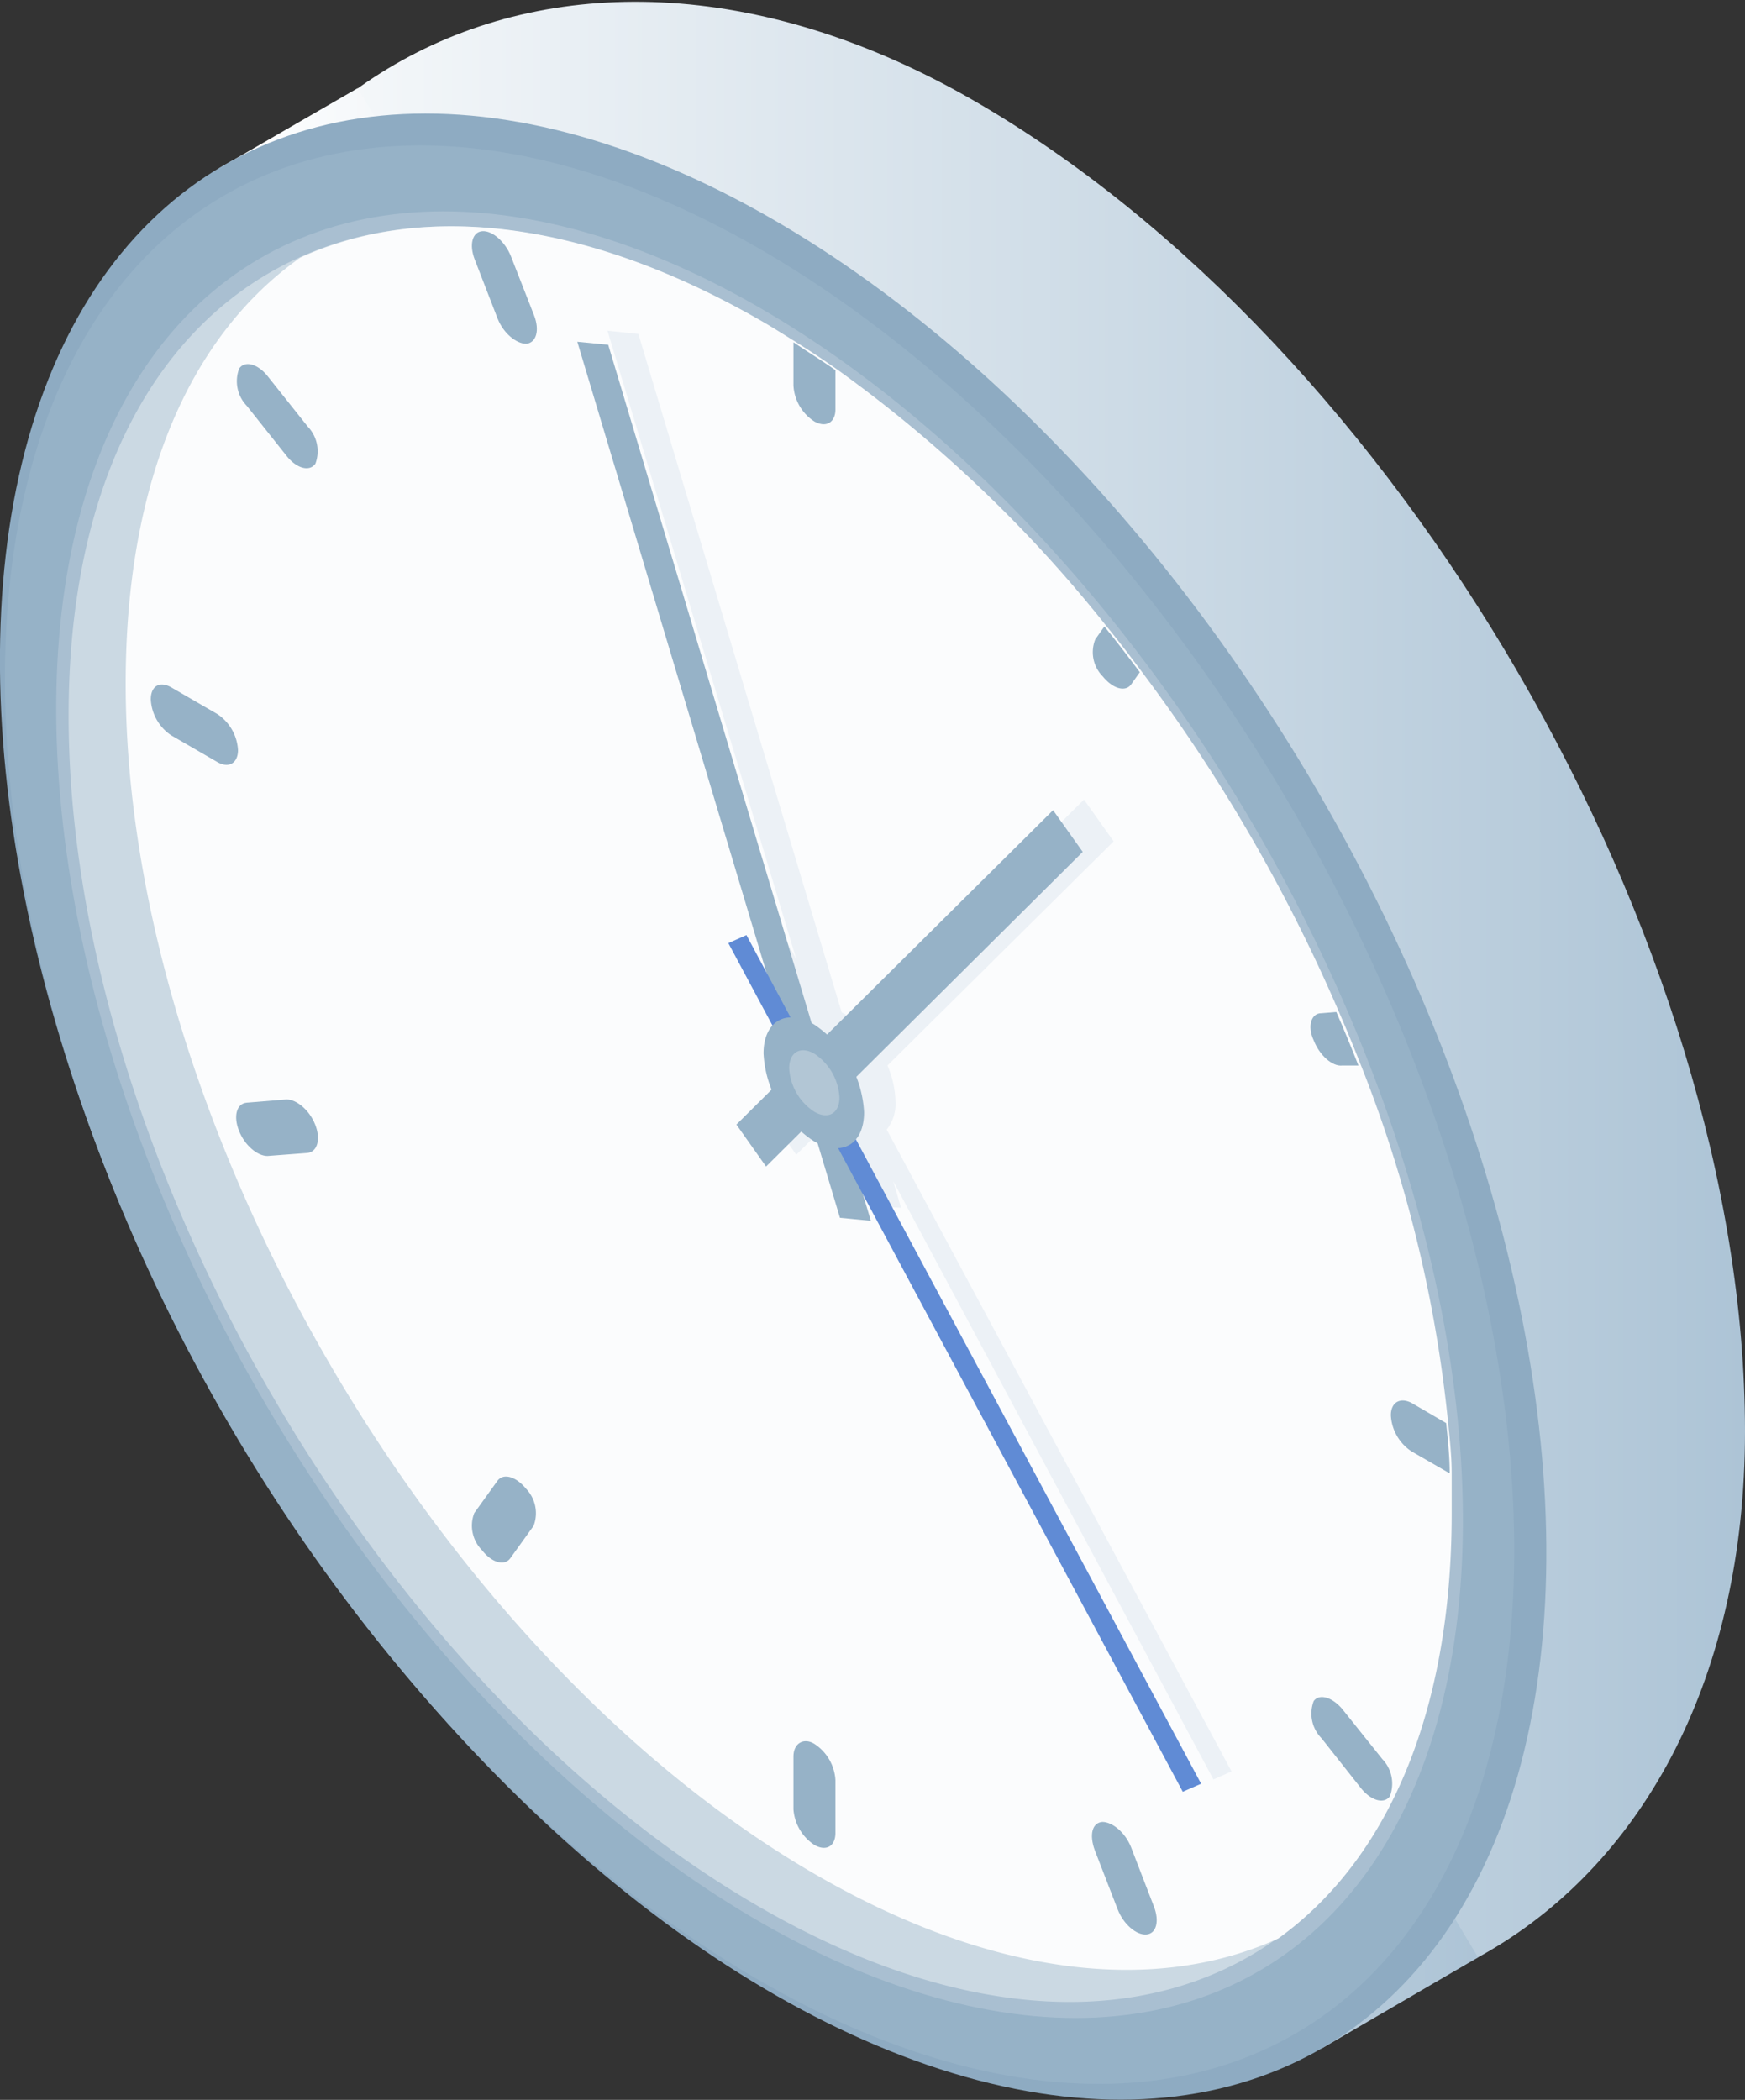 <?xml version="1.0" encoding="UTF-8"?> <svg xmlns="http://www.w3.org/2000/svg" xmlns:xlink="http://www.w3.org/1999/xlink" viewBox="0 0 69.43 83.56"><rect x="0" y="0" width="69.43" height="83.56" fill="#333333" stroke="none"/> <defs> <linearGradient id="Безымянный_градиент_333" x1="5.51" y1="40.06" x2="69.43" y2="40.06" gradientUnits="userSpaceOnUse"> <stop offset="0" stop-color="#fff"></stop> <stop offset="1" stop-color="#adc4d6"></stop> </linearGradient> <linearGradient id="Безымянный_градиент_333-2" x1="8.71" y1="42.51" x2="58.81" y2="42.51" xlink:href="#Безымянный_градиент_333"></linearGradient> </defs> <g id="Слой_2" data-name="Слой 2"> <g id="Слой_1-2" data-name="Слой 1"> <path d="M5.51,23.09c0,19.5,13.8,43.21,30.77,53.06,17.15,10,33.15.31,33.15-19.19s-13.77-43.25-30.76-53S5.51,3.6,5.51,23.09Z" style="fill:url(#Безымянный_градиент_333)"></path> <polygon points="8.71 6.7 14.23 3.51 58.81 77.89 52.58 81.52 8.71 6.7" style="fill:url(#Безымянный_градиент_333-2)"></polygon> <ellipse cx="30.76" cy="44.04" rx="25.04" ry="43.37" transform="translate(-18.02 21.54) rotate(-30.31)" style="fill:#8eabc2"></ellipse> <ellipse cx="30.22" cy="44.35" rx="24.44" ry="42.33" transform="translate(-18.25 21.32) rotate(-30.31)" style="fill:#96b2c7"></ellipse> <ellipse cx="30.22" cy="44.35" rx="22.78" ry="39.45" transform="translate(-18.25 21.32) rotate(-30.31)" style="fill:#a9bfd1"></ellipse> <path d="M2.73,28.47C2.73,45.9,15,67.12,30.23,75.89c8.19,4.73,15.54,4.86,20.58,1.25,4.29-3.09,6.9-8.9,6.9-16.92q0-.8,0-1.59c0-.66-.07-1.32-.14-2a52.78,52.78,0,0,0-3.49-14.29c-.28-.71-.57-1.42-.88-2.13a66,66,0,0,0-7.82-13.48c-.46-.62-.92-1.22-1.41-1.82a53.49,53.49,0,0,0-10.7-10.2c-.55-.39-1.11-.76-1.67-1.11s-.89-.56-1.34-.82c-7.06-4.07-13.5-4.74-18.36-2.53C6.26,12.8,2.73,19.15,2.73,28.47Z" style="fill:#cbd9e3"></path> <path d="M5,27.2c0,17.42,12.3,38.65,27.48,47.41,7.07,4.08,13.51,4.74,18.38,2.53,4.29-3.09,6.9-8.9,6.9-16.92q0-.8,0-1.59c0-.66-.07-1.32-.14-2a52.78,52.78,0,0,0-3.49-14.29c-.28-.71-.57-1.42-.88-2.13a66,66,0,0,0-7.82-13.48c-.46-.62-.92-1.22-1.41-1.82a53.49,53.49,0,0,0-10.7-10.2c-.55-.39-1.11-.76-1.67-1.11s-.89-.56-1.34-.82c-7.06-4.07-13.5-4.74-18.36-2.53C7.56,13.35,5,19.16,5,27.2Z" style="fill:#fbfcfd"></path> <path d="M30.91,36.72l.77,1.44-7.51-25,1.23.13,8.09,27,.12.06a3.63,3.63,0,0,1,.52.38l9-8.91,1.18,1.66-9,8.92a3.83,3.83,0,0,1,.32,1.44,1.64,1.64,0,0,1-.35,1.11L49,70.49l-.72.32L35.54,47l.31,1.06L34.62,48l-.9-3-.11-.06a3.14,3.14,0,0,1-.52-.38l-1.41,1.39-1.17-1.67,1.4-1.39a3.67,3.67,0,0,1-.33-1.44,1.59,1.59,0,0,1,.36-1.11L30.18,37Z" style="fill:#ecf1f6"></path> <polygon points="33.42 48.46 34.65 48.58 24.2 13.72 22.97 13.6 33.42 48.46" style="fill:#96b2c7"></polygon> <polygon points="29.7 37.21 28.98 37.53 47.06 71.3 47.79 70.98 29.7 37.21" style="fill:#608bd5"></polygon> <polygon points="29.3 44.75 30.48 46.42 43.08 33.9 41.9 32.24 29.3 44.75" style="fill:#96b2c7"></polygon> <path d="M31.57,13.62v1.72a1.82,1.82,0,0,0,.83,1.43c.46.26.84.05.84-.48V14.73C32.69,14.34,32.13,14,31.57,13.62Z" style="fill:#96b2c7"></path> <path d="M55.34,56.32a1.83,1.83,0,0,0,.83,1.44l1.51.87c0-.66-.07-1.32-.14-2l-1.37-.8C55.71,55.59,55.34,55.8,55.34,56.32Z" style="fill:#96b2c7"></path> <path d="M32.41,69.4a1.84,1.84,0,0,1,.83,1.44v2.1c0,.53-.37.74-.83.48A1.85,1.85,0,0,1,31.57,72v-2.1C31.57,69.35,32,69.14,32.41,69.4Z" style="fill:#96b2c7"></path> <path d="M6.81,27.35l1.83,1.06a1.84,1.84,0,0,1,.83,1.44c0,.52-.37.74-.83.47L6.81,29.26A1.83,1.83,0,0,1,6,27.83C6,27.3,6.35,27.09,6.81,27.35Z" style="fill:#96b2c7"></path> <path d="M11.41,18.15l-1.59-2a1.41,1.41,0,0,1-.3-1.49h0c.23-.32.74-.18,1.13.31l1.59,2a1.42,1.42,0,0,1,.31,1.48C12.32,18.78,11.81,18.65,11.41,18.15Z" style="fill:#96b2c7"></path> <path d="M20.94,13.68h0c-.4,0-.91-.42-1.14-1l-.91-2.35c-.23-.59-.1-1.1.3-1.13s.91.42,1.14,1l.92,2.35C21.48,13.14,21.34,13.64,20.94,13.68Z" style="fill:#96b2c7"></path> <path d="M43.88,26.92c.4.49.9.63,1.13.31l.34-.48c-.46-.62-.92-1.22-1.41-1.82l-.36.51A1.37,1.37,0,0,0,43.88,26.92Z" style="fill:#96b2c7"></path> <path d="M52.27,41.4c.23.59.74,1.05,1.14,1l.64,0c-.28-.71-.57-1.42-.88-2.13l-.59.05C52.18,40.31,52,40.82,52.27,41.4Z" style="fill:#96b2c7"></path> <path d="M53.4,68,55,70a1.41,1.41,0,0,1,.3,1.48c-.23.32-.74.18-1.14-.31l-1.58-2a1.4,1.4,0,0,1-.31-1.48C52.49,67.39,53,67.53,53.4,68Z" style="fill:#96b2c7"></path> <path d="M43.86,72.5c.4,0,.91.42,1.14,1l.91,2.36c.23.59.1,1.09-.3,1.12s-.91-.41-1.14-1l-.91-2.35C43.33,73,43.46,72.53,43.86,72.5Z" style="fill:#96b2c7"></path> <path d="M19.79,58.93c.23-.32.74-.18,1.14.31a1.41,1.41,0,0,1,.3,1.48L20.31,62c-.23.33-.74.19-1.13-.31a1.39,1.39,0,0,1-.31-1.48Z" style="fill:#96b2c7"></path> <path d="M9.81,43.88l1.59-.13c.4,0,.91.42,1.14,1s.09,1.09-.31,1.13L10.64,46c-.4,0-.9-.42-1.13-1S9.41,43.92,9.81,43.88Z" style="fill:#96b2c7"></path> <path d="M30.38,41.92a4.45,4.45,0,0,0,2,3.49c1.11.65,2,.13,2-1.15a4.49,4.49,0,0,0-2-3.5C31.29,40.12,30.38,40.63,30.38,41.92Z" style="fill:#96b2c7"></path> <path d="M31.4,42.51a2.21,2.21,0,0,0,1,1.73c.55.32,1,.07,1-.57a2.23,2.23,0,0,0-1-1.74C31.85,41.61,31.4,41.87,31.4,42.51Z" style="fill:#b2c6d5"></path> </g> </g> </svg> 
